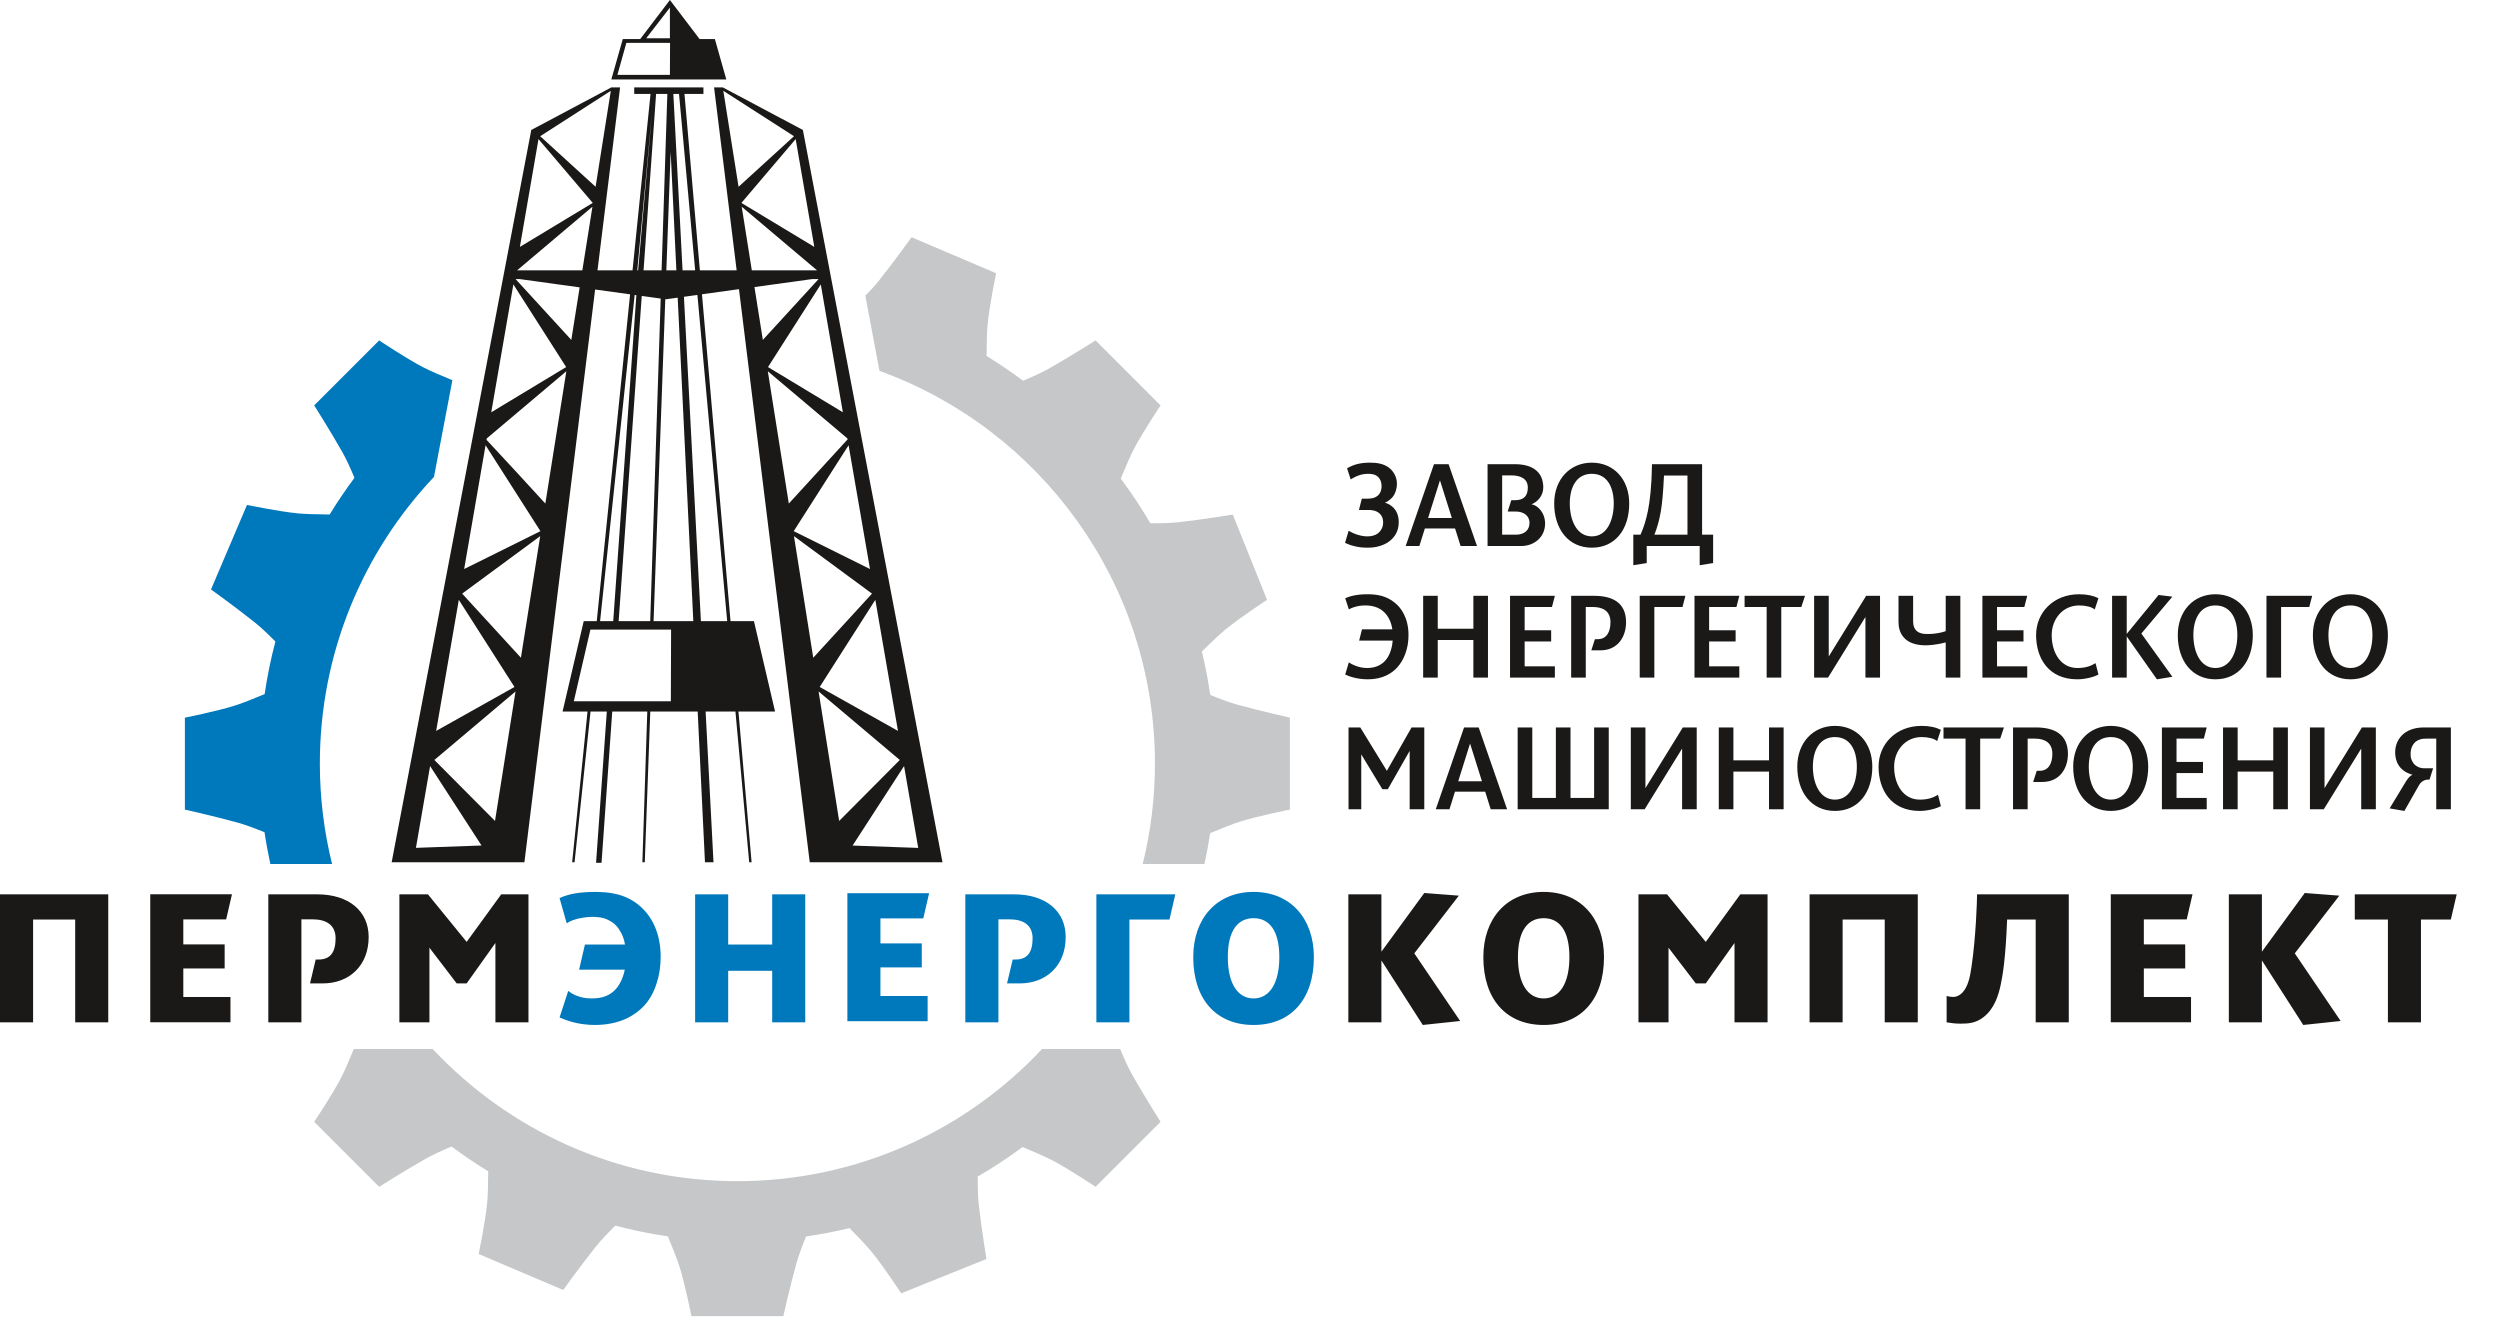 <?xml version="1.0" encoding="UTF-8"?> <svg xmlns="http://www.w3.org/2000/svg" viewBox="0 0 80.00 43.00" data-guides="{&quot;vertical&quot;:[],&quot;horizontal&quot;:[]}"><defs></defs><path fill="rgb(27, 25, 24)" stroke="none" fill-opacity="1" stroke-width="1" stroke-opacity="1" fill-rule="evenodd" id="tSvg176c1f116b3" title="Path 19" d="M21.437 0.243C21.184 0.57 20.931 0.897 20.679 1.224C20.931 1.224 21.184 1.224 21.437 1.224C21.437 0.897 21.437 0.57 21.437 0.243ZM19.757 2.396C20.317 2.396 20.877 2.396 21.437 2.396C21.439 2.054 21.44 1.713 21.442 1.371C20.976 1.371 20.51 1.371 20.044 1.371C19.949 1.713 19.853 2.054 19.757 2.396ZM18.362 22.441C19.397 22.441 20.432 22.441 21.467 22.441C21.469 21.676 21.472 20.912 21.475 20.148C20.614 20.148 19.753 20.148 18.893 20.148C18.716 20.912 18.539 21.676 18.362 22.441ZM15.63 27.593C15.672 27.593 15.715 27.593 15.757 27.593C16.087 27.593 16.416 27.593 16.746 27.593C16.758 27.593 16.77 27.593 16.781 27.593C17.536 21.484 18.29 15.374 19.044 9.264C19.417 9.316 19.79 9.367 20.163 9.419C19.807 12.905 19.452 16.391 19.096 19.877C18.957 19.877 18.818 19.877 18.679 19.877C18.453 20.841 18.228 21.806 18.002 22.77C18.268 22.77 18.535 22.77 18.801 22.77C18.637 24.378 18.473 25.985 18.309 27.593C18.334 27.593 18.36 27.592 18.386 27.592C18.556 25.985 18.727 24.377 18.897 22.77C19.07 22.77 19.244 22.77 19.418 22.77C19.303 24.384 19.189 25.997 19.074 27.61C19.132 27.61 19.191 27.61 19.249 27.61C19.363 25.997 19.478 24.384 19.592 22.77C19.966 22.77 20.339 22.77 20.713 22.77C20.661 24.378 20.608 25.985 20.556 27.593C20.582 27.593 20.608 27.592 20.633 27.592C20.692 25.985 20.75 24.377 20.809 22.77C20.948 22.77 21.086 22.77 21.225 22.77C21.284 22.77 21.343 22.77 21.402 22.77C21.461 22.77 21.52 22.77 21.58 22.77C21.828 22.77 22.077 22.77 22.326 22.77C22.404 24.378 22.482 25.985 22.559 27.593C22.65 27.593 22.741 27.592 22.832 27.592C22.748 25.984 22.664 24.377 22.58 22.77C22.898 22.77 23.216 22.77 23.534 22.77C23.681 24.377 23.827 25.985 23.974 27.593C24 27.592 24.026 27.592 24.051 27.592C23.911 25.984 23.77 24.377 23.63 22.77C24.021 22.77 24.412 22.77 24.802 22.77C24.577 21.805 24.351 20.841 24.126 19.876C23.876 19.876 23.627 19.876 23.377 19.876C23.072 16.39 22.768 12.903 22.463 9.417C22.858 9.362 23.253 9.308 23.647 9.253C24.402 15.367 25.157 21.48 25.912 27.593C25.923 27.593 25.935 27.593 25.947 27.593C26.276 27.593 26.606 27.593 26.936 27.593C26.978 27.593 27.02 27.593 27.063 27.593C27.863 27.593 28.663 27.593 29.462 27.593C29.695 27.593 29.928 27.593 30.16 27.593C30.133 27.448 30.105 27.302 30.077 27.157C28.616 19.491 27.154 11.825 25.692 4.159C24.838 3.705 23.984 3.25 23.129 2.796C23.129 2.796 23.129 2.796 23.129 2.796C23.078 2.796 23.027 2.796 22.977 2.796C22.934 2.796 22.892 2.796 22.85 2.796C23.091 4.747 23.332 6.699 23.573 8.65C23.18 8.65 22.788 8.65 22.396 8.65C22.232 6.769 22.067 4.887 21.903 3.006C22.105 3.006 22.307 3.006 22.51 3.006C22.51 2.936 22.51 2.866 22.51 2.796C22.301 2.796 22.093 2.796 21.884 2.796C21.826 2.796 21.768 2.796 21.71 2.796C21.652 2.796 21.594 2.796 21.536 2.796C21.478 2.796 21.419 2.796 21.361 2.796C21.245 2.796 21.129 2.796 21.013 2.796C21.012 2.796 21.011 2.796 21.01 2.796C20.953 2.796 20.895 2.796 20.838 2.796C20.837 2.796 20.837 2.796 20.836 2.796C20.655 2.796 20.475 2.796 20.295 2.796C20.295 2.866 20.295 2.936 20.295 3.006C20.469 3.006 20.643 3.006 20.817 3.006C20.625 4.887 20.433 6.769 20.241 8.65C19.868 8.65 19.494 8.65 19.12 8.65C19.361 6.699 19.602 4.747 19.843 2.796C19.801 2.796 19.759 2.796 19.717 2.796C19.666 2.796 19.615 2.796 19.564 2.796C19.564 2.796 19.564 2.796 19.564 2.796C18.709 3.25 17.855 3.705 17.001 4.159C15.539 11.825 14.078 19.49 12.616 27.156C12.588 27.301 12.561 27.447 12.533 27.593C12.766 27.593 12.998 27.593 13.231 27.593C14.031 27.593 14.831 27.593 15.63 27.593ZM19.203 19.877C19.572 16.398 19.941 12.918 20.309 9.439C20.327 9.441 20.345 9.444 20.364 9.446C20.117 12.923 19.87 16.4 19.623 19.877C19.483 19.877 19.343 19.877 19.203 19.877ZM19.797 19.877C20.044 16.408 20.29 12.939 20.536 9.47C20.738 9.498 20.94 9.526 21.142 9.554C21.03 12.995 20.919 16.436 20.807 19.877C20.47 19.877 20.134 19.877 19.797 19.877ZM20.914 19.877C21.039 16.442 21.164 13.008 21.289 9.574C21.296 9.575 21.302 9.576 21.308 9.577C21.434 9.559 21.56 9.542 21.686 9.525C21.853 12.975 22.02 16.426 22.186 19.877C21.984 19.877 21.782 19.877 21.58 19.877C21.52 19.877 21.461 19.877 21.402 19.877C21.343 19.877 21.284 19.877 21.225 19.877C21.121 19.877 21.018 19.877 20.914 19.877ZM22.429 19.877C22.248 16.417 22.067 12.957 21.886 9.497C22.03 9.477 22.173 9.457 22.317 9.438C22.634 12.917 22.952 16.397 23.27 19.877C22.989 19.877 22.709 19.877 22.429 19.877ZM21.729 3.006C21.901 4.888 22.073 6.769 22.245 8.651C22.11 8.651 21.976 8.651 21.842 8.651C21.743 6.769 21.645 4.888 21.547 3.006C21.608 3.006 21.668 3.006 21.729 3.006ZM21.355 3.006C21.293 4.888 21.232 6.769 21.171 8.651C20.979 8.651 20.787 8.651 20.594 8.651C20.728 6.769 20.861 4.888 20.995 3.006C21.115 3.006 21.235 3.006 21.355 3.006ZM21.644 8.651C21.537 8.651 21.43 8.651 21.323 8.651C21.369 7.385 21.415 6.12 21.461 4.855C21.522 6.12 21.583 7.385 21.644 8.651ZM20.42 8.651C20.411 8.651 20.402 8.651 20.393 8.651C20.554 6.921 20.715 5.191 20.877 3.461C20.725 5.191 20.572 6.921 20.42 8.651ZM21.437 0C21.754 0.417 22.07 0.834 22.387 1.25C22.55 1.25 22.713 1.25 22.876 1.25C22.998 1.681 23.12 2.112 23.242 2.543C22.661 2.543 22.079 2.543 21.498 2.543C21.466 2.543 21.434 2.543 21.402 2.543C21.37 2.543 21.338 2.543 21.306 2.543C20.725 2.543 20.144 2.543 19.562 2.543C19.684 2.112 19.806 1.681 19.929 1.25C20.115 1.25 20.301 1.25 20.487 1.25C20.804 0.834 21.12 0.417 21.437 0ZM27.283 27.058C27.832 26.21 28.381 25.362 28.93 24.514C29.081 25.387 29.232 26.26 29.383 27.133C28.683 27.108 27.983 27.083 27.283 27.058ZM26.853 26.27C26.634 24.889 26.415 23.508 26.195 22.127C27.061 22.857 27.927 23.588 28.793 24.319C28.146 24.969 27.499 25.619 26.853 26.27ZM26.23 21.983C26.823 21.054 27.417 20.125 28.01 19.195C28.252 20.593 28.494 21.991 28.735 23.389C27.9 22.921 27.065 22.452 26.23 21.983ZM26.024 21.047C25.819 19.75 25.613 18.453 25.407 17.157C26.239 17.77 27.072 18.383 27.904 18.996C27.277 19.68 26.651 20.363 26.024 21.047ZM25.399 16.997C25.984 16.081 26.57 15.164 27.155 14.248C27.383 15.568 27.611 16.889 27.84 18.209C27.026 17.805 26.213 17.401 25.399 16.997ZM25.242 16.114C25.018 14.703 24.794 13.291 24.57 11.88C25.419 12.597 26.268 13.313 27.117 14.03C27.12 14.045 27.122 14.059 27.125 14.074C27.122 14.072 27.118 14.071 27.115 14.069C26.491 14.751 25.866 15.432 25.242 16.114ZM24.576 11.746C25.139 10.865 25.702 9.983 26.265 9.101C26.501 10.465 26.737 11.829 26.972 13.193C26.174 12.711 25.375 12.229 24.576 11.746ZM24.411 10.877C24.322 10.313 24.232 9.749 24.143 9.186C24.759 9.101 25.376 9.015 25.993 8.93C26.061 8.93 26.128 8.93 26.195 8.93C25.601 9.579 25.006 10.228 24.411 10.877ZM26.146 8.651C25.342 7.972 24.539 7.294 23.735 6.615C23.843 7.294 23.95 7.972 24.058 8.651C24.754 8.651 25.45 8.651 26.146 8.651ZM23.725 6.493C24.503 6.962 25.28 7.432 26.058 7.901C25.859 6.751 25.66 5.601 25.461 4.451C24.882 5.132 24.304 5.812 23.725 6.493ZM25.407 4.359C24.816 4.899 24.225 5.438 23.634 5.977C23.471 4.953 23.309 3.93 23.146 2.906C23.9 3.39 24.653 3.875 25.407 4.359ZM16.547 8.651C17.243 8.651 17.939 8.651 18.635 8.651C18.743 7.972 18.85 7.294 18.958 6.615C18.154 7.294 17.351 7.972 16.547 8.651ZM16.625 8.93C16.582 8.93 16.54 8.93 16.498 8.93C17.092 9.579 17.687 10.228 18.282 10.877C18.371 10.317 18.46 9.756 18.549 9.196C17.907 9.107 17.266 9.019 16.625 8.93ZM13.31 27.131C13.461 26.259 13.612 25.387 13.763 24.514C14.312 25.361 14.86 26.209 15.409 27.056C14.709 27.081 14.01 27.106 13.31 27.131ZM13.9 24.319C14.766 23.588 15.632 22.857 16.497 22.127C16.278 23.508 16.059 24.889 15.84 26.27C15.194 25.619 14.547 24.969 13.9 24.319ZM13.957 23.389C14.199 21.991 14.441 20.593 14.682 19.195C15.276 20.125 15.87 21.054 16.463 21.983C15.628 22.452 14.793 22.921 13.957 23.389ZM14.789 18.996C15.621 18.383 16.454 17.77 17.286 17.157C17.08 18.453 16.874 19.75 16.669 21.047C16.042 20.363 15.416 19.68 14.789 18.996ZM14.853 18.209C15.082 16.889 15.31 15.568 15.538 14.248C16.123 15.164 16.709 16.081 17.294 16.997C16.48 17.401 15.667 17.805 14.853 18.209ZM15.568 14.074C15.571 14.059 15.573 14.045 15.576 14.03C16.425 13.313 17.274 12.597 18.123 11.88C17.899 13.291 17.675 14.703 17.451 16.114C16.827 15.432 16.202 14.751 15.568 14.074ZM15.72 13.193C15.956 11.829 16.192 10.465 16.428 9.101C16.991 9.983 17.554 10.865 18.117 11.746C17.318 12.229 16.519 12.711 15.72 13.193ZM16.636 7.901C16.834 6.751 17.033 5.601 17.232 4.451C17.811 5.132 18.389 5.812 18.968 6.493C18.191 6.962 17.413 7.432 16.636 7.901ZM17.286 4.359C18.04 3.875 18.793 3.39 19.546 2.906C19.384 3.93 19.222 4.953 19.059 5.977C18.468 5.438 17.877 4.899 17.286 4.359Z"></path><path fill="rgb(27, 25, 24)" stroke="none" fill-opacity="1" stroke-width="1" stroke-opacity="1" fill-rule="evenodd" id="tSvge4f2e5eb74" title="Path 20" d="M76.468 25.868C76.643 25.579 76.818 25.289 76.994 25C77.082 24.858 77.143 24.819 77.201 24.793C77.113 24.766 77.001 24.727 76.909 24.654C76.744 24.531 76.645 24.331 76.645 24.07C76.645 23.836 76.744 23.616 76.932 23.467C77.013 23.405 77.105 23.359 77.208 23.328C77.335 23.286 77.466 23.278 77.607 23.278C77.881 23.278 78.154 23.278 78.428 23.278C78.428 24.151 78.428 25.023 78.428 25.896C78.272 25.896 78.116 25.896 77.96 25.896C77.96 25.143 77.96 24.389 77.96 23.636C77.863 23.636 77.766 23.636 77.669 23.636C77.588 23.636 77.511 23.636 77.439 23.663C77.389 23.678 77.343 23.701 77.3 23.736C77.197 23.824 77.139 23.959 77.139 24.124C77.139 24.189 77.143 24.251 77.17 24.312C77.189 24.366 77.22 24.412 77.254 24.454C77.312 24.512 77.416 24.585 77.58 24.585C77.674 24.585 77.767 24.585 77.86 24.585C77.822 24.705 77.784 24.826 77.745 24.946C77.74 24.946 77.735 24.946 77.73 24.946C77.65 24.946 77.504 24.958 77.408 25.127C77.252 25.401 77.096 25.675 76.94 25.95C76.783 25.923 76.625 25.896 76.468 25.868ZM75.559 23.955C75.16 24.602 74.761 25.249 74.362 25.896C74.214 25.896 74.066 25.896 73.918 25.896C73.918 25.023 73.918 24.151 73.918 23.278C74.073 23.278 74.23 23.278 74.385 23.278C74.385 23.925 74.385 24.572 74.385 25.219C74.784 24.572 75.183 23.925 75.582 23.278C75.73 23.278 75.879 23.278 76.027 23.278C76.027 24.151 76.027 25.023 76.027 25.896C75.871 25.896 75.715 25.896 75.559 25.896C75.559 25.249 75.559 24.602 75.559 23.955ZM72.744 24.692C72.364 24.692 71.984 24.692 71.605 24.692C71.605 25.094 71.605 25.495 71.605 25.896C71.449 25.896 71.293 25.896 71.137 25.896C71.137 25.023 71.137 24.151 71.137 23.278C71.293 23.278 71.449 23.278 71.605 23.278C71.605 23.629 71.605 23.98 71.605 24.331C71.984 24.331 72.364 24.331 72.744 24.331C72.744 23.98 72.744 23.629 72.744 23.278C72.9 23.278 73.056 23.278 73.212 23.278C73.212 24.151 73.212 25.023 73.212 25.896C73.056 25.896 72.9 25.896 72.744 25.896C72.744 25.495 72.744 25.094 72.744 24.692ZM69.181 23.278C69.659 23.278 70.137 23.278 70.615 23.278C70.584 23.397 70.554 23.517 70.523 23.636C70.231 23.636 69.94 23.636 69.649 23.636C69.649 23.884 69.649 24.133 69.649 24.381C69.931 24.381 70.214 24.381 70.496 24.381C70.496 24.5 70.496 24.619 70.496 24.739C70.214 24.739 69.931 24.739 69.649 24.739C69.649 25.004 69.649 25.269 69.649 25.534C69.971 25.534 70.293 25.534 70.615 25.534C70.615 25.655 70.615 25.775 70.615 25.896C70.137 25.896 69.659 25.896 69.181 25.896C69.181 25.023 69.181 24.151 69.181 23.278ZM68.249 24.535C68.249 24.024 68.045 23.586 67.547 23.586C67.048 23.586 66.841 24.024 66.841 24.535C66.841 25.046 67.048 25.588 67.547 25.588C68.045 25.588 68.249 25.046 68.249 24.535ZM68.743 24.535C68.743 25.354 68.302 25.95 67.547 25.95C66.795 25.95 66.342 25.354 66.342 24.535C66.342 23.766 66.845 23.228 67.547 23.228C68.252 23.228 68.743 23.766 68.743 24.535ZM65.146 23.278C65.763 23.278 66.174 23.513 66.174 24.124C66.174 24.589 65.909 25.023 65.353 25.023C65.256 25.023 65.159 25.023 65.061 25.023C65.1 24.904 65.138 24.785 65.176 24.666C65.206 24.666 65.235 24.666 65.265 24.666C65.556 24.666 65.675 24.427 65.675 24.124C65.675 23.77 65.437 23.636 65.115 23.636C65.038 23.636 64.962 23.636 64.885 23.636C64.885 24.389 64.885 25.143 64.885 25.896C64.729 25.896 64.573 25.896 64.417 25.896C64.417 25.023 64.417 24.151 64.417 23.278C64.66 23.278 64.903 23.278 65.146 23.278ZM63.366 23.636C63.366 24.389 63.366 25.143 63.366 25.896C63.21 25.896 63.054 25.896 62.898 25.896C62.898 25.143 62.898 24.389 62.898 23.636C62.663 23.636 62.428 23.636 62.192 23.636C62.192 23.517 62.192 23.397 62.192 23.278C62.837 23.278 63.481 23.278 64.126 23.278C64.086 23.397 64.046 23.517 64.007 23.636C63.793 23.636 63.58 23.636 63.366 23.636ZM62.108 25.795C61.985 25.868 61.694 25.95 61.433 25.95C60.497 25.95 60.114 25.257 60.114 24.535C60.114 23.809 60.673 23.228 61.491 23.228C61.755 23.228 61.959 23.278 62.108 23.355C62.068 23.476 62.029 23.596 61.989 23.716C61.901 23.636 61.705 23.586 61.491 23.586C60.965 23.586 60.612 24.024 60.612 24.535C60.612 25.096 60.9 25.588 61.433 25.588C61.721 25.588 61.874 25.515 62.016 25.434C62.047 25.555 62.077 25.675 62.108 25.795ZM59.419 24.535C59.419 24.024 59.216 23.586 58.718 23.586C58.219 23.586 58.012 24.024 58.012 24.535C58.012 25.046 58.219 25.588 58.718 25.588C59.216 25.588 59.419 25.046 59.419 24.535ZM59.914 24.535C59.914 25.354 59.473 25.95 58.718 25.95C57.966 25.95 57.513 25.354 57.513 24.535C57.513 23.766 58.016 23.228 58.718 23.228C59.423 23.228 59.914 23.766 59.914 24.535ZM56.608 24.692C56.228 24.692 55.849 24.692 55.469 24.692C55.469 25.094 55.469 25.495 55.469 25.896C55.313 25.896 55.157 25.896 55.001 25.896C55.001 25.023 55.001 24.151 55.001 23.278C55.157 23.278 55.313 23.278 55.469 23.278C55.469 23.629 55.469 23.98 55.469 24.331C55.849 24.331 56.228 24.331 56.608 24.331C56.608 23.98 56.608 23.629 56.608 23.278C56.764 23.278 56.92 23.278 57.076 23.278C57.076 24.151 57.076 25.023 57.076 25.896C56.92 25.896 56.764 25.896 56.608 25.896C56.608 25.495 56.608 25.094 56.608 24.692ZM53.827 23.955C53.428 24.602 53.029 25.249 52.63 25.896C52.482 25.896 52.334 25.896 52.186 25.896C52.186 25.023 52.186 24.151 52.186 23.278C52.342 23.278 52.498 23.278 52.654 23.278C52.654 23.925 52.654 24.572 52.654 25.219C53.052 24.572 53.451 23.925 53.85 23.278C53.999 23.278 54.147 23.278 54.295 23.278C54.295 24.151 54.295 25.023 54.295 25.896C54.139 25.896 53.983 25.896 53.827 25.896C53.827 25.249 53.827 24.602 53.827 23.955ZM49.033 23.278C49.033 24.03 49.033 24.782 49.033 25.534C49.285 25.534 49.537 25.534 49.788 25.534C49.788 24.782 49.788 24.03 49.788 23.278C49.944 23.278 50.1 23.278 50.256 23.278C50.256 24.03 50.256 24.782 50.256 25.534C50.508 25.534 50.76 25.534 51.012 25.534C51.012 24.782 51.012 24.03 51.012 23.278C51.168 23.278 51.324 23.278 51.48 23.278C51.48 24.151 51.48 25.023 51.48 25.896C50.508 25.896 49.537 25.896 48.565 25.896C48.565 25.023 48.565 24.151 48.565 23.278C48.721 23.278 48.877 23.278 49.033 23.278ZM46.663 25C46.916 25 47.169 25 47.422 25C47.295 24.598 47.169 24.196 47.042 23.793C46.916 24.196 46.789 24.598 46.663 25ZM47.526 25.334C47.203 25.334 46.881 25.334 46.559 25.334C46.5 25.522 46.441 25.709 46.383 25.896C46.237 25.896 46.091 25.896 45.945 25.896C46.247 25.023 46.549 24.151 46.85 23.278C47.007 23.278 47.162 23.278 47.318 23.278C47.621 24.151 47.924 25.023 48.227 25.896C48.052 25.896 47.877 25.896 47.702 25.896C47.643 25.709 47.584 25.522 47.526 25.334ZM45.109 24.028C44.876 24.436 44.644 24.845 44.411 25.254C44.352 25.254 44.294 25.254 44.235 25.254C44.01 24.882 43.785 24.511 43.56 24.139C43.56 24.725 43.56 25.31 43.56 25.896C43.424 25.896 43.289 25.896 43.153 25.896C43.153 25.023 43.153 24.151 43.153 23.278C43.278 23.278 43.404 23.278 43.529 23.278C43.813 23.741 44.097 24.203 44.38 24.666C44.644 24.203 44.907 23.741 45.17 23.278C45.306 23.278 45.442 23.278 45.577 23.278C45.577 24.151 45.577 25.023 45.577 25.896C45.421 25.896 45.265 25.896 45.109 25.896C45.109 25.273 45.109 24.65 45.109 24.028ZM75.918 20.323C75.918 19.812 75.714 19.374 75.216 19.374C74.717 19.374 74.51 19.812 74.51 20.323C74.51 20.834 74.717 21.376 75.216 21.376C75.714 21.376 75.918 20.834 75.918 20.323ZM76.413 20.323C76.413 21.142 75.972 21.738 75.216 21.738C74.464 21.738 74.012 21.142 74.012 20.323C74.012 19.554 74.514 19.016 75.216 19.016C75.922 19.016 76.413 19.554 76.413 20.323ZM72.995 19.424C72.995 20.177 72.995 20.931 72.995 21.684C72.839 21.684 72.683 21.684 72.527 21.684C72.527 20.811 72.527 19.939 72.527 19.066C73.014 19.066 73.501 19.066 73.989 19.066C73.958 19.186 73.927 19.305 73.896 19.424C73.596 19.424 73.296 19.424 72.995 19.424ZM71.595 20.323C71.595 19.812 71.392 19.374 70.893 19.374C70.395 19.374 70.188 19.812 70.188 20.323C70.188 20.834 70.395 21.376 70.893 21.376C71.392 21.376 71.595 20.834 71.595 20.323ZM72.09 20.323C72.09 21.142 71.649 21.738 70.893 21.738C70.141 21.738 69.689 21.142 69.689 20.323C69.689 19.554 70.191 19.016 70.893 19.016C71.599 19.016 72.09 19.554 72.09 20.323ZM68.055 20.365C68.055 20.805 68.055 21.244 68.055 21.684C67.899 21.684 67.743 21.684 67.587 21.684C67.587 20.811 67.587 19.939 67.587 19.066C67.743 19.066 67.899 19.066 68.055 19.066C68.055 19.473 68.055 19.879 68.055 20.285C68.395 19.87 68.735 19.454 69.075 19.039C69.222 19.057 69.369 19.075 69.516 19.093C69.185 19.487 68.854 19.88 68.523 20.273C68.854 20.734 69.185 21.195 69.516 21.657C69.351 21.684 69.186 21.711 69.021 21.738C68.699 21.28 68.377 20.823 68.055 20.365ZM67.15 21.584C67.027 21.657 66.736 21.738 66.475 21.738C65.539 21.738 65.155 21.046 65.155 20.323C65.155 19.597 65.715 19.016 66.532 19.016C66.797 19.016 67 19.066 67.15 19.143C67.11 19.264 67.07 19.384 67.031 19.504C66.943 19.424 66.747 19.374 66.532 19.374C66.007 19.374 65.654 19.812 65.654 20.323C65.654 20.884 65.942 21.376 66.475 21.376C66.762 21.376 66.916 21.303 67.058 21.222C67.088 21.343 67.119 21.463 67.15 21.584ZM63.437 19.066C63.915 19.066 64.393 19.066 64.871 19.066C64.841 19.186 64.81 19.305 64.779 19.424C64.488 19.424 64.196 19.424 63.905 19.424C63.905 19.672 63.905 19.921 63.905 20.169C64.187 20.169 64.47 20.169 64.752 20.169C64.752 20.288 64.752 20.407 64.752 20.527C64.47 20.527 64.187 20.527 63.905 20.527C63.905 20.792 63.905 21.057 63.905 21.322C64.227 21.322 64.549 21.322 64.871 21.322C64.871 21.443 64.871 21.563 64.871 21.684C64.393 21.684 63.915 21.684 63.437 21.684C63.437 20.811 63.437 19.939 63.437 19.066ZM62.263 19.066C62.419 19.066 62.575 19.066 62.731 19.066C62.731 19.939 62.731 20.811 62.731 21.684C62.575 21.684 62.419 21.684 62.263 21.684C62.263 21.308 62.263 20.933 62.263 20.557C61.93 20.646 61.673 20.65 61.615 20.65C61.289 20.65 61.082 20.554 60.963 20.442C60.779 20.269 60.752 20.054 60.752 19.889C60.752 19.615 60.752 19.341 60.752 19.066C60.908 19.066 61.064 19.066 61.22 19.066C61.22 19.341 61.22 19.615 61.22 19.889C61.22 20.039 61.266 20.123 61.324 20.181C61.362 20.219 61.412 20.246 61.477 20.265C61.542 20.285 61.611 20.288 61.676 20.288C61.749 20.288 61.826 20.285 61.899 20.277C61.96 20.265 62.026 20.262 62.087 20.246C62.148 20.235 62.206 20.215 62.263 20.196C62.263 19.82 62.263 19.443 62.263 19.066ZM59.694 19.743C59.295 20.39 58.896 21.037 58.497 21.684C58.349 21.684 58.2 21.684 58.052 21.684C58.052 20.811 58.052 19.939 58.052 19.066C58.208 19.066 58.364 19.066 58.52 19.066C58.52 19.713 58.52 20.36 58.52 21.007C58.919 20.36 59.318 19.713 59.717 19.066C59.865 19.066 60.013 19.066 60.161 19.066C60.161 19.939 60.161 20.811 60.161 21.684C60.005 21.684 59.849 21.684 59.694 21.684C59.694 21.037 59.694 20.39 59.694 19.743ZM57.001 19.424C57.001 20.177 57.001 20.931 57.001 21.684C56.845 21.684 56.689 21.684 56.533 21.684C56.533 20.931 56.533 20.177 56.533 19.424C56.298 19.424 56.063 19.424 55.827 19.424C55.827 19.305 55.827 19.186 55.827 19.066C56.472 19.066 57.116 19.066 57.761 19.066C57.721 19.186 57.681 19.305 57.642 19.424C57.428 19.424 57.215 19.424 57.001 19.424ZM54.224 19.066C54.702 19.066 55.18 19.066 55.658 19.066C55.628 19.186 55.597 19.305 55.566 19.424C55.275 19.424 54.983 19.424 54.692 19.424C54.692 19.672 54.692 19.921 54.692 20.169C54.974 20.169 55.257 20.169 55.54 20.169C55.54 20.288 55.54 20.407 55.54 20.527C55.257 20.527 54.974 20.527 54.692 20.527C54.692 20.792 54.692 21.057 54.692 21.322C55.014 21.322 55.336 21.322 55.658 21.322C55.658 21.443 55.658 21.563 55.658 21.684C55.18 21.684 54.702 21.684 54.224 21.684C54.224 20.811 54.224 19.939 54.224 19.066ZM52.939 19.424C52.939 20.177 52.939 20.931 52.939 21.684C52.783 21.684 52.627 21.684 52.471 21.684C52.471 20.811 52.471 19.939 52.471 19.066C52.958 19.066 53.445 19.066 53.932 19.066C53.902 19.186 53.871 19.305 53.84 19.424C53.54 19.424 53.239 19.424 52.939 19.424ZM51.006 19.066C51.624 19.066 52.034 19.301 52.034 19.912C52.034 20.377 51.769 20.811 51.213 20.811C51.116 20.811 51.019 20.811 50.922 20.811C50.96 20.692 50.998 20.573 51.037 20.454C51.066 20.454 51.096 20.454 51.125 20.454C51.416 20.454 51.535 20.215 51.535 19.912C51.535 19.558 51.298 19.424 50.975 19.424C50.899 19.424 50.822 19.424 50.745 19.424C50.745 20.177 50.745 20.931 50.745 21.684C50.589 21.684 50.433 21.684 50.277 21.684C50.277 20.811 50.277 19.939 50.277 19.066C50.52 19.066 50.763 19.066 51.006 19.066ZM48.321 19.066C48.799 19.066 49.278 19.066 49.756 19.066C49.725 19.186 49.694 19.305 49.663 19.424C49.372 19.424 49.081 19.424 48.789 19.424C48.789 19.672 48.789 19.921 48.789 20.169C49.072 20.169 49.354 20.169 49.637 20.169C49.637 20.288 49.637 20.407 49.637 20.527C49.354 20.527 49.072 20.527 48.789 20.527C48.789 20.792 48.789 21.057 48.789 21.322C49.111 21.322 49.433 21.322 49.756 21.322C49.756 21.443 49.756 21.563 49.756 21.684C49.278 21.684 48.799 21.684 48.321 21.684C48.321 20.811 48.321 19.939 48.321 19.066ZM47.148 20.481C46.768 20.481 46.388 20.481 46.008 20.481C46.008 20.882 46.008 21.283 46.008 21.684C45.852 21.684 45.697 21.684 45.541 21.684C45.541 20.811 45.541 19.939 45.541 19.066C45.697 19.066 45.852 19.066 46.008 19.066C46.008 19.417 46.008 19.768 46.008 20.119C46.388 20.119 46.768 20.119 47.148 20.119C47.148 19.768 47.148 19.417 47.148 19.066C47.303 19.066 47.459 19.066 47.615 19.066C47.615 19.939 47.615 20.811 47.615 21.684C47.459 21.684 47.303 21.684 47.148 21.684C47.148 21.283 47.148 20.882 47.148 20.481ZM43.163 21.195C43.347 21.318 43.557 21.376 43.753 21.376C44.06 21.376 44.252 21.241 44.355 21.107C44.489 20.942 44.555 20.684 44.566 20.5C44.208 20.5 43.85 20.5 43.492 20.5C43.523 20.379 43.554 20.259 43.584 20.139C43.908 20.139 44.231 20.139 44.555 20.139C44.528 19.943 44.444 19.739 44.305 19.601C44.221 19.516 44.121 19.455 44.006 19.42C43.903 19.385 43.791 19.374 43.684 19.374C43.55 19.374 43.435 19.393 43.3 19.439C43.255 19.455 43.209 19.474 43.163 19.501C43.124 19.381 43.086 19.262 43.047 19.143C43.197 19.078 43.408 19.016 43.765 19.016C44.056 19.016 44.363 19.063 44.635 19.289C44.827 19.439 45.072 19.766 45.072 20.319C45.072 20.531 45.042 20.727 44.969 20.923C44.911 21.08 44.827 21.23 44.716 21.353C44.551 21.537 44.256 21.738 43.776 21.738C43.381 21.738 43.124 21.622 43.047 21.584C43.086 21.454 43.124 21.325 43.163 21.195ZM54.467 14.854C54.467 15.606 54.467 16.358 54.467 17.11C54.585 17.11 54.703 17.11 54.82 17.11C54.82 17.413 54.82 17.715 54.82 18.018C54.677 18.041 54.534 18.064 54.39 18.087C54.39 17.882 54.39 17.677 54.39 17.472C53.825 17.472 53.26 17.472 52.695 17.472C52.695 17.654 52.695 17.836 52.695 18.018C52.552 18.041 52.409 18.064 52.266 18.087C52.266 17.761 52.266 17.436 52.266 17.11C52.342 17.11 52.419 17.11 52.496 17.11C52.599 16.88 52.672 16.649 52.734 16.346C52.795 16.034 52.852 15.585 52.864 14.854C53.398 14.854 53.933 14.854 54.467 14.854ZM53.999 17.11C53.999 16.479 53.999 15.847 53.999 15.216C53.749 15.216 53.498 15.216 53.248 15.216C53.221 15.773 53.19 16.111 53.144 16.376C53.094 16.664 53.029 16.884 52.941 17.11C53.294 17.11 53.646 17.11 53.999 17.11ZM51.64 16.111C51.64 15.6 51.437 15.162 50.939 15.162C50.44 15.162 50.233 15.6 50.233 16.111C50.233 16.622 50.44 17.164 50.939 17.164C51.437 17.164 51.64 16.622 51.64 16.111ZM52.135 16.111C52.135 16.93 51.694 17.526 50.939 17.526C50.187 17.526 49.734 16.93 49.734 16.111C49.734 15.342 50.237 14.805 50.939 14.805C51.644 14.805 52.135 15.342 52.135 16.111ZM48.507 17.11C48.783 17.11 48.944 16.964 48.944 16.73C48.944 16.495 48.745 16.369 48.507 16.369C48.42 16.369 48.333 16.369 48.246 16.369C48.284 16.248 48.323 16.128 48.361 16.007C48.399 16.007 48.438 16.007 48.476 16.007C48.771 16.007 48.89 15.861 48.89 15.6C48.89 15.316 48.653 15.212 48.361 15.212C48.264 15.212 48.167 15.212 48.069 15.212C48.069 15.845 48.069 16.477 48.069 17.11C48.215 17.11 48.361 17.11 48.507 17.11ZM48.476 14.854C49.044 14.854 49.385 15.104 49.385 15.6C49.385 15.877 49.186 16.069 49.005 16.138C49.19 16.157 49.443 16.395 49.443 16.753C49.443 17.195 49.086 17.472 48.683 17.472C48.323 17.472 47.962 17.472 47.602 17.472C47.602 16.6 47.602 15.727 47.602 14.854C47.893 14.854 48.184 14.854 48.476 14.854ZM45.699 16.576C45.952 16.576 46.206 16.576 46.459 16.576C46.332 16.174 46.206 15.772 46.079 15.37C45.952 15.772 45.826 16.174 45.699 16.576ZM46.562 16.91C46.24 16.91 45.918 16.91 45.596 16.91C45.537 17.098 45.478 17.285 45.419 17.472C45.273 17.472 45.128 17.472 44.982 17.472C45.284 16.6 45.586 15.727 45.887 14.854C46.043 14.854 46.199 14.854 46.355 14.854C46.658 15.727 46.961 16.6 47.264 17.472C47.089 17.472 46.914 17.472 46.739 17.472C46.68 17.285 46.621 17.098 46.562 16.91ZM43.578 15.957C43.637 15.957 43.696 15.957 43.755 15.957C43.862 15.957 44.004 15.946 44.108 15.842C44.142 15.807 44.211 15.719 44.211 15.554C44.211 15.416 44.161 15.331 44.111 15.273C44.008 15.166 43.862 15.162 43.77 15.162C43.643 15.162 43.452 15.193 43.222 15.342C43.183 15.223 43.145 15.104 43.106 14.985C43.337 14.851 43.563 14.805 43.839 14.805C44.035 14.805 44.261 14.828 44.441 14.962C44.591 15.074 44.702 15.262 44.702 15.481C44.702 15.619 44.66 15.781 44.568 15.9C44.556 15.915 44.472 16.015 44.322 16.088C44.376 16.103 44.426 16.123 44.468 16.15C44.51 16.177 44.552 16.207 44.595 16.25C44.671 16.33 44.76 16.476 44.76 16.707C44.76 17.01 44.618 17.199 44.464 17.318C44.372 17.391 44.265 17.437 44.154 17.472C44.019 17.514 43.889 17.526 43.755 17.526C43.436 17.526 43.206 17.448 43.041 17.372C43.08 17.242 43.118 17.113 43.156 16.984C43.291 17.064 43.429 17.118 43.571 17.145C43.632 17.157 43.693 17.164 43.755 17.164C43.981 17.164 44.096 17.072 44.138 17.026C44.211 16.953 44.261 16.849 44.261 16.722C44.261 16.603 44.227 16.511 44.157 16.442C44.046 16.33 43.881 16.319 43.808 16.319C43.701 16.319 43.594 16.319 43.486 16.319C43.517 16.198 43.548 16.078 43.578 15.957Z"></path><path fill="rgb(197, 199, 200)" stroke="none" fill-opacity="1" stroke-width="1" stroke-opacity="1" fill-rule="evenodd" id="tSvgfabc210c53" title="Path 21" d="M36.958 24.436C36.958 25.543 36.821 26.619 36.567 27.648C37.226 27.648 37.885 27.648 38.543 27.648C38.613 27.322 38.675 26.994 38.724 26.66C39.101 26.503 39.459 26.361 39.669 26.295C40.281 26.103 41.277 25.907 41.277 25.907C41.277 24.926 41.277 23.945 41.277 22.965C41.277 22.965 40.377 22.764 39.583 22.546C39.346 22.48 39.04 22.366 38.727 22.238C38.659 21.767 38.571 21.303 38.46 20.847C38.751 20.561 39.029 20.296 39.2 20.156C39.694 19.749 40.546 19.194 40.546 19.194C40.18 18.285 39.814 17.376 39.448 16.466C39.448 16.466 38.539 16.617 37.719 16.711C37.475 16.738 37.15 16.746 36.812 16.745C36.523 16.249 36.205 15.773 35.864 15.316C36.02 14.937 36.174 14.582 36.276 14.386C36.572 13.817 37.138 12.974 37.138 12.974C36.445 12.28 35.752 11.587 35.058 10.893C35.058 10.893 34.28 11.388 33.565 11.795C33.35 11.917 33.052 12.053 32.74 12.184C32.362 11.903 31.972 11.637 31.57 11.391C31.573 10.981 31.582 10.597 31.604 10.376C31.666 9.739 31.876 8.744 31.876 8.744C30.974 8.36 30.072 7.976 29.17 7.592C29.17 7.592 28.632 8.341 28.121 8.986C28.009 9.127 27.858 9.292 27.691 9.462C27.841 10.264 27.992 11.066 28.143 11.868C33.283 13.729 36.958 18.653 36.958 24.436Z"></path><path fill="rgb(197, 199, 200)" stroke="none" fill-opacity="1" stroke-width="1" stroke-opacity="1" fill-rule="evenodd" id="tSvg168c335b173" title="Path 22" d="M33.347 33.567C30.91 36.169 27.444 37.797 23.596 37.797C19.748 37.797 16.283 36.169 13.846 33.567C13.005 33.567 12.164 33.567 11.323 33.567C11.169 33.942 11.018 34.291 10.916 34.487C10.621 35.053 10.054 35.898 10.054 35.898C10.748 36.592 11.441 37.285 12.134 37.978C12.134 37.978 12.912 37.482 13.628 37.077C13.841 36.956 14.139 36.819 14.451 36.689C14.829 36.971 15.22 37.236 15.623 37.482C15.62 37.892 15.611 38.276 15.589 38.495C15.527 39.133 15.317 40.128 15.317 40.128C16.219 40.512 17.121 40.896 18.023 41.279C18.023 41.279 18.559 40.529 19.072 39.886C19.225 39.693 19.45 39.457 19.689 39.22C20.238 39.365 20.8 39.48 21.372 39.563C21.528 39.941 21.67 40.297 21.737 40.508C21.929 41.12 22.126 42.117 22.126 42.117C23.106 42.117 24.087 42.117 25.067 42.117C25.067 42.117 25.267 41.217 25.486 40.424C25.552 40.186 25.666 39.879 25.794 39.567C26.265 39.499 26.729 39.409 27.185 39.3C27.471 39.591 27.736 39.869 27.876 40.04C28.283 40.534 28.838 41.386 28.838 41.386C29.747 41.02 30.656 40.654 31.566 40.288C31.566 40.288 31.415 39.378 31.322 38.56C31.294 38.315 31.285 37.989 31.287 37.65C31.784 37.362 32.262 37.046 32.72 36.705C33.097 36.861 33.45 37.014 33.646 37.115C34.215 37.411 35.058 37.978 35.058 37.978C35.752 37.285 36.445 36.592 37.138 35.898C37.138 35.898 36.644 35.12 36.237 34.404C36.116 34.19 35.98 33.893 35.849 33.582C35.852 33.577 35.856 33.572 35.859 33.567C35.022 33.567 34.185 33.567 33.347 33.567Z"></path><path fill="rgb(0, 120, 188)" stroke="none" fill-opacity="1" stroke-width="1" stroke-opacity="1" fill-rule="evenodd" id="tSvg12377f7ccca" title="Path 23" d="M18.183 31.71C18.261 31.77 18.339 31.818 18.417 31.848C18.579 31.92 18.748 31.95 18.934 31.95C19.265 31.95 19.542 31.866 19.752 31.596C19.89 31.409 19.963 31.192 19.993 31.03C19.506 31.03 19.018 31.03 18.531 31.03C18.593 30.761 18.656 30.493 18.718 30.224C19.145 30.224 19.572 30.224 19.999 30.224C19.956 29.93 19.806 29.737 19.776 29.689C19.698 29.587 19.596 29.503 19.481 29.449C19.319 29.358 19.133 29.34 18.946 29.34C18.778 29.34 18.525 29.376 18.339 29.443C18.267 29.467 18.201 29.503 18.134 29.545C18.058 29.276 17.982 29.008 17.906 28.739C17.996 28.697 18.074 28.667 18.165 28.643C18.483 28.547 18.904 28.541 19 28.541C19.439 28.541 20.017 28.576 20.504 29.016C20.847 29.322 21.141 29.845 21.141 30.615C21.141 30.922 21.099 31.204 21.009 31.475C20.919 31.758 20.78 32.016 20.57 32.227C20.317 32.479 19.854 32.799 19.025 32.799C18.886 32.799 18.76 32.787 18.622 32.769C18.375 32.733 18.134 32.66 17.906 32.558C17.998 32.275 18.09 31.992 18.183 31.71ZM23.302 28.619C23.302 29.154 23.302 29.689 23.302 30.224C23.772 30.224 24.241 30.224 24.71 30.224C24.71 29.689 24.71 29.154 24.71 28.619C25.062 28.619 25.415 28.619 25.768 28.619C25.768 29.984 25.768 31.349 25.768 32.715C25.415 32.715 25.062 32.715 24.71 32.715C24.71 32.165 24.71 31.616 24.71 31.066C24.241 31.066 23.772 31.066 23.302 31.066C23.302 31.616 23.302 32.165 23.302 32.715C22.95 32.715 22.597 32.715 22.244 32.715C22.244 31.349 22.244 29.984 22.244 28.619C22.597 28.619 22.95 28.619 23.302 28.619ZM32.454 28.619C33.458 28.619 34.102 29.148 34.102 29.984C34.102 30.91 33.47 31.469 32.634 31.469C32.498 31.469 32.362 31.469 32.225 31.469C32.285 31.215 32.346 30.96 32.406 30.705C32.436 30.705 32.466 30.705 32.496 30.705C32.881 30.705 33.043 30.465 33.043 30.026C33.043 29.581 32.718 29.419 32.309 29.419C32.189 29.419 32.069 29.419 31.949 29.419C31.949 30.517 31.949 31.616 31.949 32.715C31.596 32.715 31.243 32.715 30.89 32.715C30.89 31.349 30.89 29.984 30.89 28.619C31.412 28.619 31.933 28.619 32.454 28.619ZM37.61 28.619C37.548 28.887 37.486 29.156 37.423 29.425C36.996 29.425 36.569 29.425 36.142 29.425C36.142 30.521 36.142 31.618 36.142 32.715C35.79 32.715 35.437 32.715 35.084 32.715C35.084 31.349 35.084 29.984 35.084 28.619C35.926 28.619 36.768 28.619 37.61 28.619ZM29.732 28.582C29.669 28.851 29.607 29.12 29.545 29.388C29.088 29.388 28.631 29.388 28.174 29.388C28.174 29.655 28.174 29.922 28.174 30.188C28.615 30.188 29.056 30.188 29.497 30.188C29.497 30.444 29.497 30.7 29.497 30.956C29.056 30.956 28.615 30.956 28.174 30.956C28.174 31.262 28.174 31.567 28.174 31.872C28.677 31.872 29.18 31.872 29.684 31.872C29.684 32.141 29.684 32.41 29.684 32.679C28.828 32.679 27.972 32.679 27.116 32.679C27.116 31.313 27.116 29.948 27.116 28.582C27.988 28.582 28.86 28.582 29.732 28.582ZM40.114 32.799C38.929 32.799 38.184 31.992 38.184 30.627C38.184 29.394 38.929 28.541 40.114 28.541C41.298 28.541 42.044 29.394 42.044 30.627C42.044 31.992 41.298 32.799 40.114 32.799ZM40.114 31.95C40.619 31.95 40.938 31.475 40.938 30.627C40.938 29.779 40.619 29.382 40.114 29.382C39.609 29.382 39.29 29.779 39.29 30.627C39.29 31.475 39.609 31.95 40.114 31.95Z"></path><path fill="rgb(0, 120, 188)" stroke="none" fill-opacity="1" stroke-width="1" stroke-opacity="1" fill-rule="evenodd" id="tSvg8f8b9635f2" title="Path 24" d="M10.235 24.436C10.235 20.882 11.624 17.656 13.887 15.261C14.083 14.229 14.28 13.197 14.477 12.164C14.476 12.165 14.475 12.166 14.474 12.166C14.096 12.011 13.743 11.858 13.547 11.756C12.977 11.46 12.134 10.893 12.134 10.893C11.441 11.587 10.748 12.28 10.054 12.973C10.054 12.973 10.549 13.751 10.955 14.467C11.077 14.681 11.213 14.979 11.343 15.291C11.061 15.668 10.796 16.06 10.549 16.464C10.141 16.46 9.757 16.45 9.537 16.429C8.9 16.366 7.904 16.157 7.904 16.157C7.52 17.059 7.136 17.961 6.752 18.863C6.752 18.863 7.502 19.399 8.146 19.912C8.339 20.064 8.575 20.288 8.813 20.529C8.668 21.078 8.552 21.639 8.469 22.211C8.092 22.368 7.734 22.51 7.524 22.576C6.912 22.769 5.916 22.965 5.916 22.965C5.916 23.945 5.916 24.926 5.916 25.907C5.916 25.907 6.816 26.107 7.609 26.325C7.847 26.39 8.152 26.505 8.465 26.632C8.515 26.976 8.579 27.313 8.651 27.648C9.309 27.648 9.968 27.648 10.626 27.648C10.372 26.619 10.235 25.543 10.235 24.436Z"></path><path fill="rgb(27, 25, 24)" stroke="none" fill-opacity="1" stroke-width="1" stroke-opacity="1" fill-rule="evenodd" id="tSvg43efe92f73" title="Path 25" d="M70.161 28.616C70.099 28.884 70.037 29.153 69.975 29.421C69.517 29.421 69.06 29.421 68.603 29.421C68.603 29.688 68.603 29.954 68.603 30.221C69.044 30.221 69.485 30.221 69.927 30.221C69.927 30.477 69.927 30.733 69.927 30.99C69.485 30.99 69.044 30.99 68.603 30.99C68.603 31.295 68.603 31.6 68.603 31.905C69.106 31.905 69.61 31.905 70.113 31.905C70.113 32.174 70.113 32.443 70.113 32.712C69.257 32.712 68.401 32.712 67.545 32.712C67.545 31.346 67.545 29.981 67.545 28.616C68.417 28.616 69.289 28.616 70.161 28.616ZM7.423 28.616C7.361 28.884 7.299 29.153 7.237 29.421C6.78 29.421 6.323 29.421 5.866 29.421C5.866 29.688 5.866 29.954 5.866 30.221C6.307 30.221 6.748 30.221 7.189 30.221C7.189 30.477 7.189 30.733 7.189 30.99C6.748 30.99 6.307 30.99 5.866 30.99C5.866 31.295 5.866 31.6 5.866 31.905C6.369 31.905 6.872 31.905 7.375 31.905C7.375 32.174 7.375 32.443 7.375 32.712C6.519 32.712 5.663 32.712 4.808 32.712C4.808 31.346 4.808 29.981 4.808 28.616C5.679 28.616 6.551 28.616 7.423 28.616ZM13.694 28.619C14.107 29.126 14.52 29.633 14.933 30.14C15.302 29.633 15.671 29.126 16.039 28.619C16.33 28.619 16.621 28.619 16.911 28.619C16.911 29.984 16.911 31.349 16.911 32.715C16.558 32.715 16.206 32.715 15.853 32.715C15.853 31.869 15.853 31.023 15.853 30.176C15.546 30.607 15.239 31.038 14.933 31.469C14.827 31.469 14.72 31.469 14.614 31.469C14.323 31.088 14.033 30.707 13.742 30.327C13.742 31.123 13.742 31.919 13.742 32.715C13.421 32.715 13.101 32.715 12.78 32.715C12.78 31.349 12.78 29.984 12.78 28.619C13.085 28.619 13.389 28.619 13.694 28.619ZM10.15 28.619C11.154 28.619 11.797 29.148 11.797 29.984C11.797 30.91 11.166 31.469 10.33 31.469C10.194 31.469 10.057 31.469 9.921 31.469C9.981 31.215 10.041 30.96 10.102 30.705C10.132 30.705 10.162 30.705 10.192 30.705C10.577 30.705 10.739 30.465 10.739 30.026C10.739 29.581 10.415 29.419 10.005 29.419C9.885 29.419 9.765 29.419 9.645 29.419C9.645 30.517 9.645 31.616 9.645 32.715C9.292 32.715 8.939 32.715 8.586 32.715C8.586 31.349 8.586 29.984 8.586 28.619C9.107 28.619 9.629 28.619 10.15 28.619ZM3.464 28.619C3.464 29.984 3.464 31.349 3.464 32.715C3.111 32.715 2.758 32.715 2.406 32.715C2.406 31.618 2.406 30.521 2.406 29.425C1.957 29.425 1.508 29.425 1.059 29.425C1.059 30.521 1.059 31.618 1.059 32.715C0.706 32.715 0.353 32.715 0 32.715C0 31.349 0 29.984 0 28.619C1.155 28.619 2.309 28.619 3.464 28.619ZM75.353 29.425C75.353 29.156 75.353 28.887 75.353 28.619C76.44 28.619 77.527 28.619 78.614 28.619C78.551 28.887 78.489 29.156 78.427 29.425C78.108 29.425 77.79 29.425 77.471 29.425C77.471 30.521 77.471 31.618 77.471 32.715C77.118 32.715 76.765 32.715 76.413 32.715C76.413 31.618 76.413 30.521 76.413 29.425C76.059 29.425 75.706 29.425 75.353 29.425ZM72.381 32.715C72.028 32.715 71.675 32.715 71.323 32.715C71.323 31.349 71.323 29.984 71.323 28.619C71.675 28.619 72.028 28.619 72.381 28.619C72.381 29.23 72.381 29.841 72.381 30.453C72.838 29.827 73.295 29.202 73.752 28.576C74.121 28.605 74.49 28.633 74.859 28.661C74.383 29.276 73.908 29.892 73.433 30.507C73.922 31.229 74.412 31.95 74.901 32.672C74.502 32.714 74.103 32.757 73.704 32.799C73.263 32.111 72.822 31.423 72.381 30.735C72.381 31.395 72.381 32.055 72.381 32.715ZM62.292 31.872C62.358 31.89 62.43 31.902 62.508 31.902C62.61 31.902 62.707 31.854 62.797 31.764C62.971 31.577 63.037 31.289 63.086 30.952C63.23 29.984 63.266 28.811 63.266 28.619C64.244 28.619 65.222 28.619 66.201 28.619C66.201 29.984 66.201 31.349 66.201 32.715C65.848 32.715 65.495 32.715 65.142 32.715C65.142 31.618 65.142 30.521 65.142 29.425C64.837 29.425 64.533 29.425 64.228 29.425C64.18 30.675 64.084 31.235 64.017 31.541C63.951 31.83 63.831 32.269 63.476 32.546C63.236 32.733 63.013 32.757 62.743 32.757C62.574 32.757 62.436 32.739 62.292 32.715C62.292 32.434 62.292 32.153 62.292 31.872ZM61.369 28.619C61.369 29.984 61.369 31.349 61.369 32.715C61.017 32.715 60.664 32.715 60.311 32.715C60.311 31.618 60.311 30.521 60.311 29.425C59.862 29.425 59.413 29.425 58.964 29.425C58.964 30.521 58.964 31.618 58.964 32.715C58.611 32.715 58.258 32.715 57.906 32.715C57.906 31.349 57.906 29.984 57.906 28.619C59.06 28.619 60.215 28.619 61.369 28.619ZM53.345 28.619C53.758 29.126 54.171 29.633 54.584 30.14C54.952 29.633 55.321 29.126 55.69 28.619C55.981 28.619 56.271 28.619 56.562 28.619C56.562 29.984 56.562 31.349 56.562 32.715C56.209 32.715 55.856 32.715 55.504 32.715C55.504 31.869 55.504 31.023 55.504 30.176C55.197 30.607 54.89 31.038 54.584 31.469C54.477 31.469 54.371 31.469 54.265 31.469C53.974 31.088 53.684 30.707 53.393 30.327C53.393 31.123 53.393 31.919 53.393 32.715C53.072 32.715 52.752 32.715 52.431 32.715C52.431 31.349 52.431 29.984 52.431 28.619C52.736 28.619 53.04 28.619 53.345 28.619ZM49.398 31.95C49.903 31.95 50.221 31.475 50.221 30.627C50.221 29.779 49.903 29.382 49.398 29.382C48.892 29.382 48.574 29.779 48.574 30.627C48.574 31.475 48.892 31.95 49.398 31.95ZM49.398 32.799C48.213 32.799 47.467 31.992 47.467 30.627C47.467 29.394 48.213 28.541 49.398 28.541C50.582 28.541 51.328 29.394 51.328 30.627C51.328 31.992 50.582 32.799 49.398 32.799ZM44.205 32.715C43.853 32.715 43.5 32.715 43.147 32.715C43.147 31.349 43.147 29.984 43.147 28.619C43.5 28.619 43.853 28.619 44.205 28.619C44.205 29.23 44.205 29.841 44.205 30.453C44.662 29.827 45.12 29.202 45.577 28.576C45.945 28.605 46.314 28.633 46.683 28.661C46.208 29.276 45.733 29.892 45.258 30.507C45.747 31.229 46.236 31.95 46.725 32.672C46.326 32.714 45.927 32.757 45.529 32.799C45.087 32.111 44.646 31.423 44.205 30.735C44.205 31.395 44.205 32.055 44.205 32.715Z"></path></svg> 